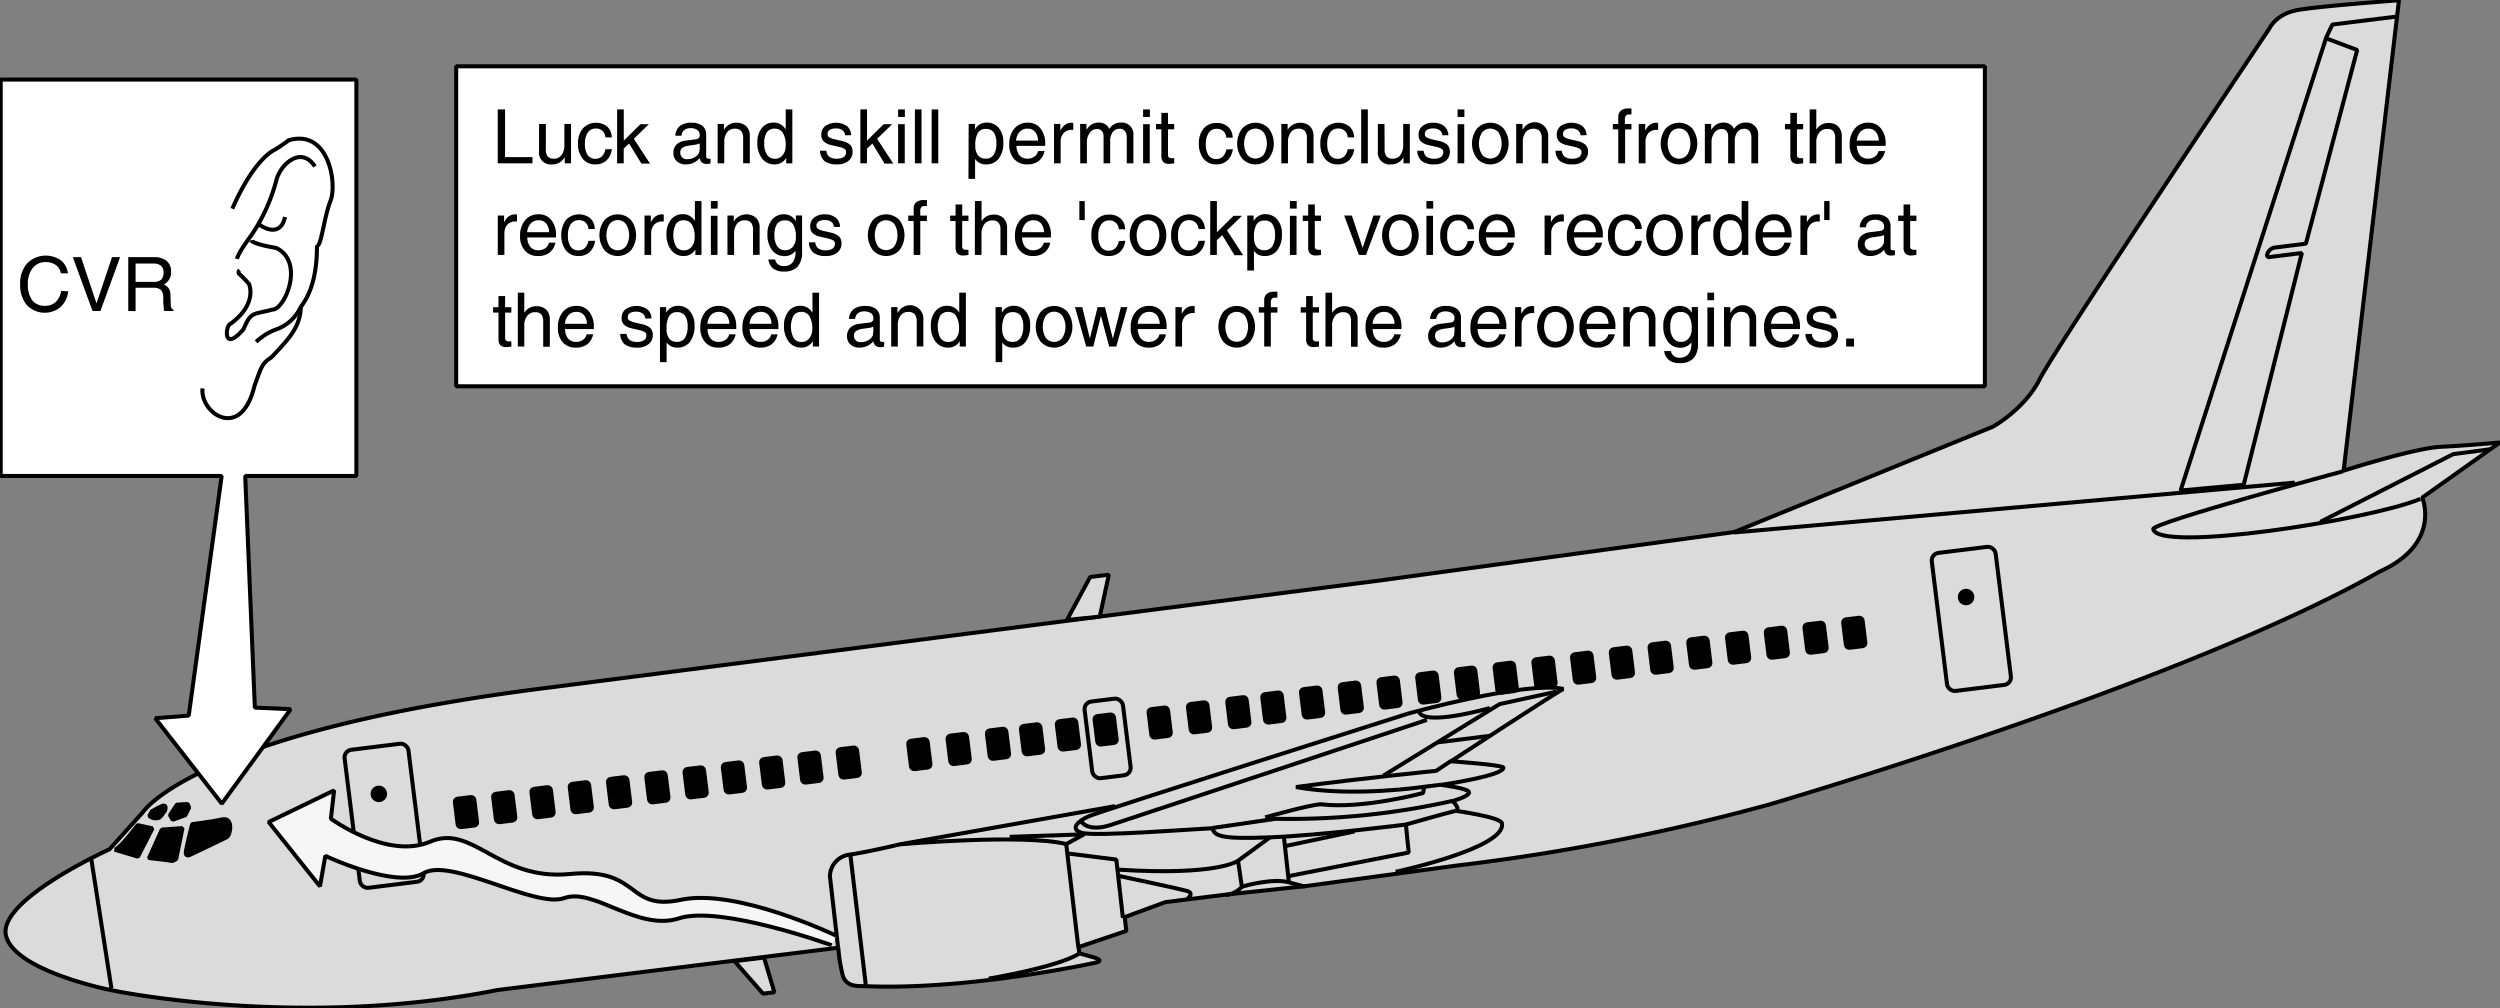 <svg id="Ebene_1" data-name="Ebene 1" xmlns="http://www.w3.org/2000/svg" width="163.66mm" height="66.01mm" viewBox="0 0 463.91 187.1">
  <rect x="0" y="0" width="463.91" height="187.1" fill="#808080" stroke="none"/>
  <defs>
    <style>
      .cls-1 {
        fill: #dbdbdb;
      }

      .cls-1, .cls-2, .cls-3, .cls-4, .cls-5, .cls-6 {
        stroke: #000;
        stroke-miterlimit: 1;
        stroke-width: 0.75px;
      }

      .cls-2 {
        fill: none;
      }

      .cls-4, .cls-6 {
        fill: #fff;
      }

      .cls-5 {
        fill: #f6f6f6;
      }

      .cls-6 {
        fill-rule: evenodd;
      }
    </style>
  </defs>
  <title>spectral-analysis-i.svg</title>
  <g>
    <path class="cls-1" d="M317.86,435.4l-154,19.85c-66.24,8.22-75.71,23.25-75.71,23.25L82,485.31s-20.76,9.38-19.18,16,19.65,10.15,19.65,10.15,34.66,7.29,71.54-.05l63.26-7.85a29.47,29.47,0,0,0,.79,5c.64,2.44,3,2.06,4.38,2.14,18.4.74,40.49-3.93,42.46-4.34s-.21-1-.21-1l-2.69-.76-.15-1.16,8.87-3-.31-2.56,7.54-2.78,11.25-1.4,14.67-1.56,28-3.81a397.47,397.47,0,0,0,58.05-11.32s76.64-22.37,113.45-43.29c11.45-5.2,7.82-13.69,7.82-13.69l14.41-10.23s-6.16.58-11,.81-18,4.43-18,4.43l10.27-87.3s-15,1.1-18.92,1.84-5.12,3.4-5.12,3.4-39.75,59.35-42.58,65-8.72,8.89-8.72,8.89l-48,19.55Z" transform="translate(-61.71 -327.7)"/>
    <line class="cls-2" x1="321.8" y1="98.8" x2="425.83" y2="89.55"/>
    <path class="cls-2" d="M510.84,420.28c-9.77,4-48.82,10-49.56,5.58-.09-1.18,35.26-10.73,35.26-10.73" transform="translate(-61.71 -327.7)"/>
    <polyline class="cls-2" points="462.03 83.36 455.22 84.27 430.58 96.83"/>
    <path class="cls-2" d="M506.17,330.8l-11.66,1.45-1.2,2.54,5.81,2.18-9.52,35.94-5.83.73c-1.12.13-1.91,1.87-.92,1.75l6-.74-10.79,43-11.71,1.07,27-84" transform="translate(-61.71 -327.7)"/>
    <path class="cls-2" d="M263.83,479.13c2-.88,59.11-19,59.11-19s21.91-6.12,28.9-4.59c-.73.21-20.88,13.42-20.88,13.42s9.78.67,9.72,1.19c.06,1.5-11.57,3.19-11.57,3.19s5.12.63,5.21,1.37-3.07,1.64-3.07,1.64,1.7,1.56.48,1.83-9.14,2.52-9.14,2.52-15.75,2-25.15,2.37-10.23-.25-10.79-1.69c-3.25.15-21.85,1.58-24.2.86S261.8,480,263.83,479.13Z" transform="translate(-61.71 -327.7)"/>
    <path class="cls-2" d="M286.65,481.34l11.76-1.71a137.33,137.33,0,0,0,32.84-3.32" transform="translate(-61.71 -327.7)"/>
    <path class="cls-2" d="M296.48,479.37s8.64-2.46,10.41-2.43c7.67.94,18.89-2.09,18.89-2.09l.23-1.16,3.1-.39" transform="translate(-61.71 -327.7)"/>
    <path class="cls-2" d="M326,473.69s-13.23,2-23.8.05c13.13-1.75,26-3,26-3l2.79-1.86" transform="translate(-61.71 -327.7)"/>
    <polyline class="cls-2" points="256.74 143.9 278.27 130.65 288.81 128.34"/>
    <line class="cls-2" x1="266.68" y1="137.76" x2="276.6" y2="136.52"/>
    <path class="cls-2" d="M338.18,459.08s-12.41,3.55-13.15.62" transform="translate(-61.71 -327.7)"/>
    <path class="cls-2" d="M326.49,461.28s-54.32,18.08-58.68,19.5-5.5-.7-5.5-.7" transform="translate(-61.71 -327.7)"/>
    <path class="cls-2" d="M268.64,477.28l-39.93,7.09s-5.38,1.3-9.21,1.9a4.13,4.13,0,0,0-3.79,4l1.52,13.29" transform="translate(-61.71 -327.7)"/>
    <line class="cls-2" x1="157.79" y1="158.57" x2="160.69" y2="183.02"/>
    <path class="cls-2" d="M228.71,484.37s22.93-2,30.85-.05l2.25,19.16" transform="translate(-61.71 -327.7)"/>
    <path class="cls-2" d="M262,504.64c-4.09,2.56-16.81,4.65-16.81,4.65" transform="translate(-61.71 -327.7)"/>
    <polyline class="cls-2" points="197.85 156.62 201.16 154.82 187.36 155.28"/>
    <polyline class="cls-2" points="198.07 158.36 207.15 159.5 208.37 170.31"/>
    <path class="cls-2" d="M269.11,490.19s11.25,2.38,12.82,2.82.06,1.5.06,1.5" transform="translate(-61.71 -327.7)"/>
    <path class="cls-2" d="M269.09,489.06c18.67,1.21,22.35-1.64,22.35-1.64l6-4.39" transform="translate(-61.71 -327.7)"/>
    <path class="cls-2" d="M289.16,493.79a4.83,4.83,0,0,0,3-1.54l-.72-4.83" transform="translate(-61.71 -327.7)"/>
    <path class="cls-2" d="M292.16,492.25c.48-.19,5.76-1.64,8.71-.83l3,.81" transform="translate(-61.71 -327.7)"/>
    <line class="cls-2" x1="238.23" y1="155.14" x2="239.17" y2="163.71"/>
    <polyline class="cls-2" points="238.9 162.61 261.4 158.19 260.88 152.96"/>
    <line class="cls-2" x1="238.46" y1="157" x2="251.35" y2="154.27"/>
    <polygon class="cls-1" points="136.31 178.36 141.59 184.38 143.7 184.12 141.77 177.68 136.31 178.36"/>
    <polygon class="cls-1" points="197.99 115.04 202.29 107.07 205.76 106.64 204.08 114.41 197.99 115.04"/>
    <line class="cls-2" x1="16.96" y1="159.53" x2="20.67" y2="183.38"/>
    <path class="cls-3" d="M87.26,480.81S84,485.18,83,485.37l4.31,1.29L90,481.41Z" transform="translate(-61.71 -327.7)"/>
    <polygon class="cls-3" points="30.06 153.94 27.69 159.21 32.04 159.74 32.69 159.41 33.87 153.66 30.06 153.94"/>
    <path class="cls-3" d="M91.77,481.64l-2.37,5.27a12.51,12.51,0,0,1,4.35.53" transform="translate(-61.71 -327.7)"/>
    <path class="cls-3" d="M97.37,480.63s-1.1,4.29-1.18,5.19.7.54.7.54,6.13-2.9,6.89-3.31,1.24-3.75-.78-3.31S97.37,480.63,97.37,480.63Z" transform="translate(-61.71 -327.7)"/>
    <polygon class="cls-3" points="32.82 149.31 34.82 149.19 35.09 149.85 34.39 151.26 32.04 152.12 31.55 151.24 32.82 149.31"/>
    <path class="cls-3" d="M89.9,478.22c.3-.1.64-.39,1.77-.91s.67.8.67.8l-.92,1.24a1.8,1.8,0,0,1-2-.25Z" transform="translate(-61.71 -327.7)"/>
    <rect class="cls-2" x="127.02" y="466.17" width="11.94" height="25.81" rx="1.42" ry="1.42" transform="translate(-119.66 -307.69) rotate(-7.07)"/>
    <path class="cls-3" d="M132.15,476.15a1.15,1.15,0,1,0-1.28-1A1.15,1.15,0,0,0,132.15,476.15Z" transform="translate(-61.71 -327.7)"/>
    <rect class="cls-2" x="421.55" y="429.64" width="11.94" height="25.81" rx="1.42" ry="1.42" transform="translate(-112.93 -271.72) rotate(-7.07)"/>
    <path class="cls-3" d="M426.69,439.62a1.15,1.15,0,0,0,1-1.28,1.16,1.16,0,0,0-1.29-1,1.15,1.15,0,0,0-1,1.29A1.13,1.13,0,0,0,426.69,439.62Z" transform="translate(-61.71 -327.7)"/>
    <rect class="cls-3" x="146.36" y="475.74" width="3.63" height="5.31" rx="0.57" ry="0.57" transform="translate(-119.46 -305.83) rotate(-7.07)"/>
    <g>
      <rect class="cls-3" x="153.46" y="474.82" width="3.62" height="5.31" rx="0.57" ry="0.57" transform="translate(-119.29 -304.96) rotate(-7.07)"/>
      <rect class="cls-3" x="160.57" y="473.9" width="3.63" height="5.31" rx="0.57" ry="0.57" transform="translate(-119.13 -304.09) rotate(-7.07)"/>
      <rect class="cls-3" x="167.67" y="472.98" width="3.62" height="5.31" rx="0.57" ry="0.57" transform="translate(-118.96 -303.23) rotate(-7.07)"/>
      <rect class="cls-3" x="174.77" y="472.06" width="3.63" height="5.31" rx="0.57" ry="0.57" transform="translate(-118.79 -302.36) rotate(-7.07)"/>
      <rect class="cls-3" x="181.88" y="471.14" width="3.62" height="5.31" rx="0.57" ry="0.57" transform="translate(-118.62 -301.49) rotate(-7.07)"/>
      <rect class="cls-3" x="188.98" y="470.22" width="3.63" height="5.31" rx="0.57" ry="0.57" transform="translate(-118.46 -300.62) rotate(-7.07)"/>
      <rect class="cls-3" x="196.08" y="469.31" width="3.63" height="5.31" rx="0.57" ry="0.57" transform="translate(-118.29 -299.76) rotate(-7.07)"/>
      <rect class="cls-3" x="203.19" y="468.39" width="3.62" height="5.31" rx="0.57" ry="0.57" transform="translate(-118.12 -298.89) rotate(-7.07)"/>
      <rect class="cls-3" x="210.29" y="467.47" width="3.63" height="5.31" rx="0.57" ry="0.57" transform="translate(-117.96 -298.02) rotate(-7.07)"/>
    </g>
    <rect class="cls-3" x="217.39" y="466.55" width="3.62" height="5.31" rx="0.57" ry="0.57" transform="translate(-117.79 -297.16) rotate(-7.07)"/>
    <rect class="cls-3" x="230.49" y="464.99" width="3.63" height="5.31" rx="0.57" ry="0.57" transform="translate(-117.5 -295.56) rotate(-7.07)"/>
    <rect class="cls-3" x="237.79" y="464.03" width="3.63" height="5.31" rx="0.57" ry="0.57" transform="translate(-117.33 -294.66) rotate(-7.07)"/>
    <rect class="cls-3" x="245.09" y="463.06" width="3.62" height="5.31" rx="0.57" ry="0.57" transform="translate(-117.15 -293.77) rotate(-7.07)"/>
    <rect class="cls-3" x="251.4" y="462.23" width="3.63" height="5.31" rx="0.57" ry="0.57" transform="translate(-117 -293) rotate(-7.07)"/>
    <rect class="cls-3" x="258.07" y="461.34" width="3.63" height="5.31" rx="0.57" ry="0.57" transform="translate(-116.85 -292.18) rotate(-7.07)"/>
    <rect class="cls-3" x="265.06" y="460.42" width="3.62" height="5.31" rx="0.57" ry="0.57" transform="translate(-116.67 -291.34) rotate(-7.07)"/>
    <rect class="cls-3" x="275.09" y="459.12" width="3.63" height="5.31" rx="0.57" ry="0.57" transform="translate(-116.44 -290.11) rotate(-7.07)"/>
    <rect class="cls-3" x="282.39" y="458.16" width="3.63" height="5.31" rx="0.57" ry="0.57" transform="translate(-116.26 -289.22) rotate(-7.07)"/>
    <rect class="cls-3" x="289.69" y="457.2" width="3.62" height="5.31" rx="0.57" ry="0.57" transform="translate(-116.09 -288.33) rotate(-7.07)"/>
    <rect class="cls-3" x="296.18" y="456.34" width="3.62" height="5.31" rx="0.57" ry="0.57" transform="translate(-115.93 -287.54) rotate(-7.07)"/>
    <g>
      <rect class="cls-3" x="303.37" y="455.41" width="3.63" height="5.31" rx="0.57" ry="0.57" transform="translate(-115.77 -286.66) rotate(-7.07)"/>
      <rect class="cls-3" x="310.55" y="454.49" width="3.63" height="5.31" rx="0.57" ry="0.57" transform="translate(-115.6 -285.78) rotate(-7.07)"/>
      <rect class="cls-3" x="317.74" y="453.56" width="3.62" height="5.31" rx="0.57" ry="0.57" transform="translate(-115.43 -284.9) rotate(-7.07)"/>
      <rect class="cls-3" x="324.93" y="452.64" width="3.63" height="5.31" rx="0.57" ry="0.57" transform="translate(-115.26 -284.03) rotate(-7.07)"/>
      <rect class="cls-3" x="332.11" y="451.71" width="3.62" height="5.31" rx="0.57" ry="0.57" transform="translate(-115.09 -283.15) rotate(-7.07)"/>
      <rect class="cls-3" x="339.3" y="450.79" width="3.63" height="5.31" rx="0.57" ry="0.57" transform="translate(-114.93 -282.26) rotate(-7.07)"/>
      <rect class="cls-3" x="346.49" y="449.86" width="3.63" height="5.31" rx="0.57" ry="0.57" transform="translate(-114.75 -281.39) rotate(-7.07)"/>
      <rect class="cls-3" x="353.67" y="448.94" width="3.63" height="5.31" rx="0.57" ry="0.57" transform="translate(-114.59 -280.52) rotate(-7.07)"/>
      <rect class="cls-3" x="360.86" y="448.01" width="3.63" height="5.31" rx="0.57" ry="0.57" transform="translate(-114.42 -279.64) rotate(-7.07)"/>
      <rect class="cls-3" x="368.05" y="447.09" width="3.63" height="5.31" rx="0.57" ry="0.57" transform="translate(-114.25 -278.76) rotate(-7.07)"/>
      <rect class="cls-3" x="375.23" y="446.16" width="3.62" height="5.31" rx="0.57" ry="0.57" transform="translate(-114.08 -277.88) rotate(-7.07)"/>
      <rect class="cls-3" x="382.42" y="445.24" width="3.63" height="5.31" rx="0.57" ry="0.57" transform="translate(-113.91 -277.01) rotate(-7.07)"/>
      <rect class="cls-3" x="389.61" y="444.31" width="3.62" height="5.31" rx="0.57" ry="0.57" transform="translate(-113.74 -276.13) rotate(-7.07)"/>
      <rect class="cls-3" x="396.79" y="443.39" width="3.63" height="5.31" rx="0.57" ry="0.57" transform="translate(-113.57 -275.26) rotate(-7.07)"/>
    </g>
    <rect class="cls-3" x="403.98" y="442.46" width="3.63" height="5.31" rx="0.57" ry="0.57" transform="translate(-113.41 -274.37) rotate(-7.07)"/>
    <rect class="cls-2" x="263.65" y="457.56" width="7.17" height="14.33" rx="1.42" ry="1.42" transform="translate(-116.87 -291.28) rotate(-7.07)"/>
    <path class="cls-2" d="M331.73,478.14s8.54,1.17,8.68,2.33c.91,4.59-19.71,9-19.71,9" transform="translate(-61.71 -327.7)"/>
  </g>
  <rect class="cls-4" x="84.65" y="12.3" width="283.67" height="59.38"/>
  <g>
    <g>
      <path d="M154.07,358V348h1.36v8.85h5.09V358Z" transform="translate(-61.71 -327.7)"/>
      <path d="M163,355.4a2,2,0,0,0,.35,1.33,1.47,1.47,0,0,0,1.16.41,1.68,1.68,0,0,0,1.41-.69,3.06,3.06,0,0,0,.52-1.86v-3.9h1.23V358h-1.17v-1.11c-.09.13-.18.25-.28.37a2.45,2.45,0,0,1-2,.94,2.19,2.19,0,0,1-2.48-2.49v-5H163Z" transform="translate(-61.71 -327.7)"/>
      <path d="M175.25,355.37a3.35,3.35,0,0,1-1,2.1,2.93,2.93,0,0,1-2.09.73,2.86,2.86,0,0,1-2.32-1.05,4.24,4.24,0,0,1-.87-2.81,4.19,4.19,0,0,1,.9-2.82,3.36,3.36,0,0,1,4.52-.33,2.75,2.75,0,0,1,.84,2h-1.18a1.68,1.68,0,0,0-1.81-1.64,1.71,1.71,0,0,0-1.46.74,3.56,3.56,0,0,0-.53,2.07,3.6,3.6,0,0,0,.5,2.09,1.65,1.65,0,0,0,1.46.71,1.69,1.69,0,0,0,1.2-.46,2.42,2.42,0,0,0,.64-1.31Z" transform="translate(-61.71 -327.7)"/>
    </g>
    <g>
      <path d="M176.23,348h1.23v5.79l3.09-3.05h1.56l-2.78,2.71,3,4.6h-1.6l-2.28-3.72-1,.94V358h-1.23Z" transform="translate(-61.71 -327.7)"/>
      <path d="M189,358.2a2.39,2.39,0,0,1-1.7-.58,2,2,0,0,1-.63-1.55,2.06,2.06,0,0,1,.59-1.56,2.91,2.91,0,0,1,1.73-.73l1.67-.21a2.26,2.26,0,0,0,.39-.07.64.64,0,0,0,.37-.24.79.79,0,0,0,.13-.47v-.06a1.08,1.08,0,0,0-.45-.92,2,2,0,0,0-1.23-.33,1.85,1.85,0,0,0-1.19.35,1.55,1.55,0,0,0-.51,1.05h-1.14a2.43,2.43,0,0,1,.85-1.81,3.42,3.42,0,0,1,2.17-.6,3.13,3.13,0,0,1,2,.57,2.06,2.06,0,0,1,.7,1.69v4a.44.44,0,0,0,.11.3.45.45,0,0,0,.31.11h.16l.23,0V358a1.66,1.66,0,0,1-.38.11,1.47,1.47,0,0,1-.33,0,1.23,1.23,0,0,1-1-.38,1.72,1.72,0,0,1-.29-.72,2,2,0,0,1-.32.33A3.24,3.24,0,0,1,189,358.2Zm2.55-3.1v-.79a2.58,2.58,0,0,1-.76.22l-1.13.17a3.1,3.1,0,0,0-1.3.41.94.94,0,0,0-.41.79,1.26,1.26,0,0,0,.34,1,1.29,1.29,0,0,0,.95.33,2.58,2.58,0,0,0,1.64-.53,1.78,1.78,0,0,0,.61-.83,1.31,1.31,0,0,0,0-.28C191.56,355.41,191.57,355.26,191.57,355.1Z" transform="translate(-61.71 -327.7)"/>
      <path d="M194.88,350.69h1.17v1.08l.27-.37a2.53,2.53,0,0,1,2-.93,2.56,2.56,0,0,1,1.87.65,2.52,2.52,0,0,1,.66,1.87v5h-1.24v-4.59a2.07,2.07,0,0,0-.37-1.39,1.5,1.5,0,0,0-1.2-.43,1.66,1.66,0,0,0-1.41.67,2.89,2.89,0,0,0-.52,1.82V358h-1.23Z" transform="translate(-61.71 -327.7)"/>
      <path d="M205.45,358.2a2.84,2.84,0,0,1-2.34-1.1,4.69,4.69,0,0,1-.86-3,4,4,0,0,1,.84-2.66,2.69,2.69,0,0,1,2.19-1,2.45,2.45,0,0,1,2.13,1.14l.1.14V348h1.23V358H207.6v-1l-.16.23A2.42,2.42,0,0,1,205.45,358.2Zm.07-6.63a1.74,1.74,0,0,0-1.51.66,3.62,3.62,0,0,0-.48,2.1,3.51,3.51,0,0,0,.52,2.08,1.68,1.68,0,0,0,1.47.74,1.75,1.75,0,0,0,1.44-.68,2.71,2.71,0,0,0,.55-1.78,4.25,4.25,0,0,0-.52-2.31A1.64,1.64,0,0,0,205.52,351.57Z" transform="translate(-61.71 -327.7)"/>
      <path d="M218.53,352.8a1.26,1.26,0,0,0-.5-.94,1.92,1.92,0,0,0-1.18-.33,2.2,2.2,0,0,0-1.17.26.88.88,0,0,0-.4.78.67.67,0,0,0,.28.59,4,4,0,0,0,1.11.4l1.28.3a3.12,3.12,0,0,1,1.52.72,1.7,1.7,0,0,1,.45,1.26,2.1,2.1,0,0,1-.78,1.72,3.22,3.22,0,0,1-2.11.64,3.71,3.71,0,0,1-2.31-.61,2.59,2.59,0,0,1-.84-1.93h1.18a1.59,1.59,0,0,0,.55,1.13,2.37,2.37,0,0,0,1.42.35,2.07,2.07,0,0,0,1.25-.32,1,1,0,0,0,.43-.91.65.65,0,0,0-.28-.58,3.37,3.37,0,0,0-1.13-.4l-1.27-.3a3,3,0,0,1-1.47-.69,1.67,1.67,0,0,1-.44-1.23,2,2,0,0,1,.73-1.64,3.63,3.63,0,0,1,4,0,2.24,2.24,0,0,1,.8,1.71Z" transform="translate(-61.71 -327.7)"/>
      <path d="M221.37,348h1.23v5.79l3.09-3.05h1.56l-2.78,2.71,3,4.6h-1.61l-2.27-3.72-1,.94V358h-1.23Z" transform="translate(-61.71 -327.7)"/>
      <path d="M228.37,348h1.25v1.4h-1.25Zm0,2.74h1.23V358h-1.23Z" transform="translate(-61.71 -327.7)"/>
      <path d="M231.48,348h1.23V358h-1.23Z" transform="translate(-61.71 -327.7)"/>
      <path d="M234.59,348h1.23V358h-1.23Z" transform="translate(-61.71 -327.7)"/>
      <path d="M241.46,350.69h1.17v1l.06-.08a2.43,2.43,0,0,1,2.09-1.17,2.84,2.84,0,0,1,2.27,1,4,4,0,0,1,.84,2.67,4.75,4.75,0,0,1-.84,3,2.81,2.81,0,0,1-2.35,1.09,2.34,2.34,0,0,1-2-.95l-.05-.06v3.7h-1.23Zm3.18,6.44a1.66,1.66,0,0,0,1.47-.73,3.76,3.76,0,0,0,.49-2.12,3.48,3.48,0,0,0-.47-2,1.72,1.72,0,0,0-1.48-.66,1.65,1.65,0,0,0-1.49.74,4.62,4.62,0,0,0-.47,2.36,2.85,2.85,0,0,0,.51,1.81A1.75,1.75,0,0,0,244.64,357.13Z" transform="translate(-61.71 -327.7)"/>
      <path d="M252.33,358.2a3.1,3.1,0,0,1-2.44-1,3.86,3.86,0,0,1-.89-2.72,4.3,4.3,0,0,1,.94-2.93,3.14,3.14,0,0,1,2.52-1.09,2.86,2.86,0,0,1,2.32,1.06,4.26,4.26,0,0,1,.88,2.81v.43h-5.34a3.18,3.18,0,0,0,.49,1.67,1.91,1.91,0,0,0,1.64.7,2,2,0,0,0,1.23-.4,1.62,1.62,0,0,0,.65-1h1.21a3.1,3.1,0,0,1-1.09,1.84A3.37,3.37,0,0,1,252.33,358.2Zm2-4.42a2.72,2.72,0,0,0-.51-1.58,1.75,1.75,0,0,0-1.46-.63,1.89,1.89,0,0,0-1.55.72,2.73,2.73,0,0,0-.55,1.49Z" transform="translate(-61.71 -327.7)"/>
      <path d="M257.3,350.69h1.17v1.25a4.56,4.56,0,0,1,.34-.54,2.06,2.06,0,0,1,1.71-.93,1.07,1.07,0,0,1,.35.06v1.26h-.25a2,2,0,0,0-1.54.6,2.4,2.4,0,0,0-.55,1.7V358H257.3Z" transform="translate(-61.71 -327.7)"/>
    </g>
    <g>
      <path d="M262.14,350.69h1.17v1.08l.26-.33a2.5,2.5,0,0,1,2-1,2.11,2.11,0,0,1,1.57.58,2,2,0,0,1,.4.59l.2-.25a2.4,2.4,0,0,1,1.89-.92,2.17,2.17,0,0,1,2.4,2.4V358h-1.23v-4.72a2,2,0,0,0-.34-1.26,1.19,1.19,0,0,0-1-.43,1.52,1.52,0,0,0-1.27.62,2.75,2.75,0,0,0-.47,1.68V358h-1.23v-5a1.57,1.57,0,0,0-.31-1,1.14,1.14,0,0,0-.91-.36,1.59,1.59,0,0,0-1.34.7,2.88,2.88,0,0,0-.53,1.79V358h-1.23Z" transform="translate(-61.71 -327.7)"/>
      <path d="M273.83,348h1.26v1.4h-1.26Zm0,2.74h1.23V358h-1.23Z" transform="translate(-61.71 -327.7)"/>
      <path d="M279.6,358a6.06,6.06,0,0,1-.91.1,1.5,1.5,0,0,1-1.14-.36,1.76,1.76,0,0,1-.33-1.22v-4.82h-1v-1h1v-2.06h1.23v2.06h1.15v1h-1.15v4.82a.47.47,0,0,0,.19.39.85.85,0,0,0,.53.14h.43Z" transform="translate(-61.71 -327.7)"/>
      <path d="M290.47,355.37a3.4,3.4,0,0,1-1,2.1,2.94,2.94,0,0,1-2.09.73,2.88,2.88,0,0,1-2.33-1.05,4.24,4.24,0,0,1-.87-2.81,4.19,4.19,0,0,1,.9-2.82,3,3,0,0,1,2.42-1,3,3,0,0,1,2.1.72,2.72,2.72,0,0,1,.85,2h-1.19a1.66,1.66,0,0,0-1.8-1.64,1.7,1.7,0,0,0-1.46.74,3.56,3.56,0,0,0-.53,2.07,3.6,3.6,0,0,0,.49,2.09,1.68,1.68,0,0,0,1.46.71,1.69,1.69,0,0,0,1.2-.46,2.35,2.35,0,0,0,.64-1.31Z" transform="translate(-61.71 -327.7)"/>
      <path d="M292.22,357.13a4.64,4.64,0,0,1,0-5.6,3.38,3.38,0,0,1,4.92,0,4.64,4.64,0,0,1,0,5.6,3.36,3.36,0,0,1-4.92,0Zm4-.75a3.9,3.9,0,0,0,0-4.09,2,2,0,0,0-3.09,0,4,4,0,0,0,0,4.09,2,2,0,0,0,3.09,0Z" transform="translate(-61.71 -327.7)"/>
      <path d="M299.48,350.69h1.17v1.08l.27-.37a2.79,2.79,0,0,1,3.87-.28,2.52,2.52,0,0,1,.66,1.87v5h-1.23v-4.59a2.07,2.07,0,0,0-.37-1.39,1.51,1.51,0,0,0-1.21-.43,1.69,1.69,0,0,0-1.41.67,3,3,0,0,0-.52,1.82V358h-1.23Z" transform="translate(-61.71 -327.7)"/>
      <path d="M313,355.37a3.4,3.4,0,0,1-1,2.1,2.93,2.93,0,0,1-2.09.73,2.88,2.88,0,0,1-2.33-1.05,4.29,4.29,0,0,1-.86-2.81,4.24,4.24,0,0,1,.89-2.82,3.37,3.37,0,0,1,4.53-.33,2.75,2.75,0,0,1,.84,2h-1.19a1.66,1.66,0,0,0-1.8-1.64,1.7,1.7,0,0,0-1.46.74,3.56,3.56,0,0,0-.53,2.07,3.68,3.68,0,0,0,.49,2.09,1.68,1.68,0,0,0,1.47.71,1.73,1.73,0,0,0,1.2-.46,2.34,2.34,0,0,0,.63-1.31Z" transform="translate(-61.71 -327.7)"/>
      <path d="M314.3,348h1.23V358H314.3Z" transform="translate(-61.71 -327.7)"/>
      <path d="M318.65,355.4a2,2,0,0,0,.36,1.33,1.45,1.45,0,0,0,1.15.41,1.68,1.68,0,0,0,1.41-.69,3,3,0,0,0,.52-1.86v-3.9h1.23V358h-1.17v-1.11a3.18,3.18,0,0,1-.27.37,2.46,2.46,0,0,1-2,.94,2.2,2.2,0,0,1-2.49-2.49v-5h1.23Z" transform="translate(-61.71 -327.7)"/>
      <path d="M329.35,352.8a1.25,1.25,0,0,0-.49-.94,2,2,0,0,0-1.19-.33,2.14,2.14,0,0,0-1.16.26.88.88,0,0,0-.4.78.67.67,0,0,0,.28.59,3.71,3.71,0,0,0,1.11.4l1.27.3a3.21,3.21,0,0,1,1.53.72,1.7,1.7,0,0,1,.45,1.26,2.1,2.1,0,0,1-.78,1.72,3.25,3.25,0,0,1-2.12.64,3.65,3.65,0,0,1-2.3-.61,2.52,2.52,0,0,1-.84-1.93h1.18a1.55,1.55,0,0,0,.55,1.13,2.36,2.36,0,0,0,1.41.35,2.13,2.13,0,0,0,1.26-.32,1.06,1.06,0,0,0,.42-.91.65.65,0,0,0-.28-.58,3.29,3.29,0,0,0-1.12-.4l-1.28-.3a3.05,3.05,0,0,1-1.47-.69,1.66,1.66,0,0,1-.43-1.23,2,2,0,0,1,.73-1.64,3,3,0,0,1,2-.6,3.11,3.11,0,0,1,2,.62,2.24,2.24,0,0,1,.8,1.71Z" transform="translate(-61.71 -327.7)"/>
      <path d="M332.19,348h1.26v1.4h-1.26Zm0,2.74h1.23V358h-1.23Z" transform="translate(-61.71 -327.7)"/>
      <path d="M335.8,357.13a4.64,4.64,0,0,1,0-5.6,3.38,3.38,0,0,1,4.92,0,4.64,4.64,0,0,1,0,5.6,3.36,3.36,0,0,1-4.92,0Zm4-.75a4,4,0,0,0,0-4.09,2,2,0,0,0-3.09,0,4,4,0,0,0,0,4.09,2,2,0,0,0,3.09,0Z" transform="translate(-61.71 -327.7)"/>
      <path d="M343.06,350.69h1.17v1.08l.27-.37A2.49,2.49,0,0,1,349,353v5H347.8v-4.59a2.12,2.12,0,0,0-.37-1.39,1.51,1.51,0,0,0-1.21-.43,1.69,1.69,0,0,0-1.41.67,2.89,2.89,0,0,0-.52,1.82V358h-1.23Z" transform="translate(-61.71 -327.7)"/>
      <path d="M355,352.8a1.29,1.29,0,0,0-.5-.94,1.93,1.93,0,0,0-1.19-.33,2.14,2.14,0,0,0-1.16.26.88.88,0,0,0-.4.78.67.67,0,0,0,.28.59,3.82,3.82,0,0,0,1.11.4l1.27.3a3.16,3.16,0,0,1,1.53.72,1.7,1.7,0,0,1,.45,1.26,2.1,2.1,0,0,1-.78,1.72,3.23,3.23,0,0,1-2.12.64,3.67,3.67,0,0,1-2.3-.61,2.52,2.52,0,0,1-.84-1.93h1.18a1.55,1.55,0,0,0,.55,1.13,2.36,2.36,0,0,0,1.41.35,2.11,2.11,0,0,0,1.26-.32,1.07,1.07,0,0,0,.43-.91.67.67,0,0,0-.28-.58,3.46,3.46,0,0,0-1.13-.4l-1.27-.3a3,3,0,0,1-1.47-.69,1.63,1.63,0,0,1-.44-1.23,2,2,0,0,1,.73-1.64,3.63,3.63,0,0,1,4,0,2.24,2.24,0,0,1,.8,1.71Z" transform="translate(-61.71 -327.7)"/>
      <path d="M363.27,351.7V358H362v-6.3h-1v-1h1v-1.25a1.51,1.51,0,0,1,.48-1.22,2.09,2.09,0,0,1,1.43-.41l.54,0v1.11l-.48,0a.68.68,0,0,0-.55.22,1,1,0,0,0-.19.66v.89h1.22v1Z" transform="translate(-61.71 -327.7)"/>
      <path d="M365.8,350.69H367v1.25a3.52,3.52,0,0,1,.33-.54,2.09,2.09,0,0,1,1.72-.93,1.12,1.12,0,0,1,.35.06v1.26h-.26a2,2,0,0,0-1.54.6,2.44,2.44,0,0,0-.54,1.7V358H365.8Z" transform="translate(-61.71 -327.7)"/>
      <path d="M370.81,357.13a4.64,4.64,0,0,1,0-5.6,3.4,3.4,0,0,1,4.93,0,4.68,4.68,0,0,1,0,5.6,3.37,3.37,0,0,1-4.93,0Zm4-.75a3.9,3.9,0,0,0,0-4.09,1.94,1.94,0,0,0-3.08,0,4,4,0,0,0,0,4.09,1.94,1.94,0,0,0,3.08,0Z" transform="translate(-61.71 -327.7)"/>
      <path d="M378.07,350.69h1.17v1.08l.26-.33a2.5,2.5,0,0,1,2-1,2.11,2.11,0,0,1,1.57.58,1.81,1.81,0,0,1,.4.59l.2-.25a2.4,2.4,0,0,1,1.89-.92,2.17,2.17,0,0,1,2.4,2.4V358H386.7v-4.72a2,2,0,0,0-.34-1.26,1.19,1.19,0,0,0-1-.43,1.52,1.52,0,0,0-1.27.62,2.75,2.75,0,0,0-.47,1.68V358h-1.23v-5a1.57,1.57,0,0,0-.31-1,1.14,1.14,0,0,0-.91-.36,1.59,1.59,0,0,0-1.34.7,2.88,2.88,0,0,0-.52,1.79V358h-1.24Z" transform="translate(-61.71 -327.7)"/>
      <path d="M396.31,358a6.06,6.06,0,0,1-.91.1,1.5,1.5,0,0,1-1.14-.36,1.76,1.76,0,0,1-.33-1.22v-4.82h-1v-1h1v-2.06h1.23v2.06h1.15v1h-1.15v4.82a.47.47,0,0,0,.19.39.85.85,0,0,0,.53.14h.43Z" transform="translate(-61.71 -327.7)"/>
      <path d="M397.52,348h1.23v3.73l.21-.28a2.53,2.53,0,0,1,2-.93,2.56,2.56,0,0,1,1.87.65,2.52,2.52,0,0,1,.65,1.87v5h-1.23v-4.7a1.92,1.92,0,0,0-.35-1.31,1.41,1.41,0,0,0-1.13-.4,1.81,1.81,0,0,0-1.48.67,2.84,2.84,0,0,0-.54,1.82V358h-1.23Z" transform="translate(-61.71 -327.7)"/>
      <path d="M408.28,358.2a3.11,3.11,0,0,1-2.44-1,3.91,3.91,0,0,1-.89-2.72,4.35,4.35,0,0,1,.94-2.93,3.16,3.16,0,0,1,2.53-1.09,2.86,2.86,0,0,1,2.32,1.06,4.31,4.31,0,0,1,.88,2.81l0,.43h-5.34a3.18,3.18,0,0,0,.5,1.67,1.9,1.9,0,0,0,1.64.7,2,2,0,0,0,1.23-.4,1.6,1.6,0,0,0,.64-1h1.22a3.15,3.15,0,0,1-1.09,1.84A3.4,3.4,0,0,1,408.28,358.2Zm2.06-4.42a2.72,2.72,0,0,0-.51-1.58,1.75,1.75,0,0,0-1.46-.63,1.88,1.88,0,0,0-1.55.72,2.81,2.81,0,0,0-.56,1.49Z" transform="translate(-61.71 -327.7)"/>
    </g>
    <g>
      <path d="M154.08,367.69h1.17v1.25a4.54,4.54,0,0,1,.33-.54,2.09,2.09,0,0,1,1.72-.93,1.12,1.12,0,0,1,.35.06v1.26h-.25a2,2,0,0,0-1.55.6,2.44,2.44,0,0,0-.54,1.7V375h-1.23Z" transform="translate(-61.71 -327.7)"/>
      <path d="M161.55,375.2a3.11,3.11,0,0,1-2.44-1,3.91,3.91,0,0,1-.89-2.72,4.35,4.35,0,0,1,.94-2.93,3.16,3.16,0,0,1,2.53-1.09,2.86,2.86,0,0,1,2.32,1.06,4.31,4.31,0,0,1,.88,2.81l0,.43h-5.34a3.18,3.18,0,0,0,.5,1.67,1.9,1.9,0,0,0,1.64.7,2,2,0,0,0,1.23-.4,1.6,1.6,0,0,0,.64-1h1.22a3.11,3.11,0,0,1-1.1,1.84A3.35,3.35,0,0,1,161.55,375.2Zm2.06-4.42a2.72,2.72,0,0,0-.51-1.58,1.75,1.75,0,0,0-1.46-.63,1.91,1.91,0,0,0-1.56.72,2.81,2.81,0,0,0-.55,1.49Z" transform="translate(-61.71 -327.7)"/>
      <path d="M172.13,372.37a3.4,3.4,0,0,1-1,2.1,2.93,2.93,0,0,1-2.09.73,2.88,2.88,0,0,1-2.33-1.05,5,5,0,0,1,0-5.63,3.37,3.37,0,0,1,4.53-.33,2.75,2.75,0,0,1,.84,2h-1.19a1.66,1.66,0,0,0-1.8-1.64,1.7,1.7,0,0,0-1.46.74,3.56,3.56,0,0,0-.53,2.07,3.6,3.6,0,0,0,.49,2.09,1.68,1.68,0,0,0,1.47.71,1.73,1.73,0,0,0,1.2-.46,2.34,2.34,0,0,0,.63-1.31Z" transform="translate(-61.71 -327.7)"/>
      <path d="M173.88,374.13a4.64,4.64,0,0,1,0-5.6,3.4,3.4,0,0,1,4.93,0,4.68,4.68,0,0,1,0,5.6,3.37,3.37,0,0,1-4.93,0Zm4-.75a3.9,3.9,0,0,0,0-4.09,1.94,1.94,0,0,0-3.08,0,4,4,0,0,0,0,4.09,1.94,1.94,0,0,0,3.08,0Z" transform="translate(-61.71 -327.7)"/>
      <path d="M181.31,367.69h1.17v1.25a4.56,4.56,0,0,1,.34-.54,2.06,2.06,0,0,1,1.71-.93,1.07,1.07,0,0,1,.35.06v1.26h-.25a2,2,0,0,0-1.54.6,2.45,2.45,0,0,0-.55,1.7V375h-1.23Z" transform="translate(-61.71 -327.7)"/>
      <path d="M188.59,375.2a2.82,2.82,0,0,1-2.33-1.1,4.64,4.64,0,0,1-.87-3,4,4,0,0,1,.84-2.66,2.69,2.69,0,0,1,2.19-1,2.48,2.48,0,0,1,2.14,1.14l.09.14V365h1.23V375h-1.14v-1l-.16.23A2.4,2.4,0,0,1,188.59,375.2Zm.07-6.63a1.74,1.74,0,0,0-1.51.66,4.62,4.62,0,0,0,0,4.18,1.68,1.68,0,0,0,1.47.74,1.79,1.79,0,0,0,1.45-.68,2.76,2.76,0,0,0,.54-1.78,4.35,4.35,0,0,0-.51-2.31A1.66,1.66,0,0,0,188.66,368.57Z" transform="translate(-61.71 -327.7)"/>
      <path d="M193.62,365h1.26v1.4h-1.26Zm0,2.74h1.23V375h-1.23Z" transform="translate(-61.71 -327.7)"/>
      <path d="M196.7,367.69h1.17v1.08l.27-.37a2.79,2.79,0,0,1,3.87-.28,2.52,2.52,0,0,1,.66,1.87v5h-1.23v-4.59a2.07,2.07,0,0,0-.37-1.39,1.51,1.51,0,0,0-1.21-.43,1.69,1.69,0,0,0-1.41.67,3,3,0,0,0-.52,1.82V375H196.7Z" transform="translate(-61.71 -327.7)"/>
      <path d="M207.17,377.07a2,2,0,0,0,1.61-.67,3,3,0,0,0,.55-1.94v-.24h0a2.43,2.43,0,0,1-2,1,2.84,2.84,0,0,1-2.34-1.1,4.64,4.64,0,0,1-.87-3,4,4,0,0,1,.85-2.66,2.78,2.78,0,0,1,2.24-1,2.4,2.4,0,0,1,2.09,1.14l.09.13v-1.05h1.16v6.77a4,4,0,0,1-.84,2.74,3.32,3.32,0,0,1-2.54.89,3.15,3.15,0,0,1-2-.57,2.49,2.49,0,0,1-.88-1.67h1.26a1.42,1.42,0,0,0,.52.9A1.65,1.65,0,0,0,207.17,377.07Zm.24-8.48a1.76,1.76,0,0,0-1.51.65,3.6,3.6,0,0,0-.48,2.09,3.55,3.55,0,0,0,.52,2.07,1.69,1.69,0,0,0,1.47.73,1.77,1.77,0,0,0,1.44-.67,2.71,2.71,0,0,0,.55-1.77,4.41,4.41,0,0,0-.5-2.33A1.66,1.66,0,0,0,207.41,368.59Z" transform="translate(-61.71 -327.7)"/>
      <path d="M216.46,369.8a1.25,1.25,0,0,0-.49-.94,2,2,0,0,0-1.19-.33,2.14,2.14,0,0,0-1.16.26.88.88,0,0,0-.41.78.67.67,0,0,0,.29.59,3.71,3.71,0,0,0,1.11.4l1.27.3a3.21,3.21,0,0,1,1.53.72,1.7,1.7,0,0,1,.45,1.26,2.1,2.1,0,0,1-.78,1.72,3.25,3.25,0,0,1-2.12.64,3.65,3.65,0,0,1-2.3-.61,2.52,2.52,0,0,1-.84-1.93H213a1.55,1.55,0,0,0,.55,1.13,2.36,2.36,0,0,0,1.41.35,2.13,2.13,0,0,0,1.26-.32,1.06,1.06,0,0,0,.42-.91.65.65,0,0,0-.28-.58,3.29,3.29,0,0,0-1.12-.4l-1.28-.3a3.05,3.05,0,0,1-1.47-.69,1.66,1.66,0,0,1-.43-1.23,2,2,0,0,1,.73-1.64,3,3,0,0,1,2-.6,3.11,3.11,0,0,1,2,.62,2.24,2.24,0,0,1,.8,1.71Z" transform="translate(-61.71 -327.7)"/>
      <path d="M223.69,374.13a4.64,4.64,0,0,1,0-5.6,3.38,3.38,0,0,1,4.92,0,4.64,4.64,0,0,1,0,5.6,3.36,3.36,0,0,1-4.92,0Zm4-.75a4,4,0,0,0,0-4.09,2,2,0,0,0-3.09,0,4,4,0,0,0,0,4.09,2,2,0,0,0,3.09,0Z" transform="translate(-61.71 -327.7)"/>
      <path d="M232.48,368.7V375h-1.23v-6.3h-1v-1h1v-1.25a1.51,1.51,0,0,1,.48-1.22,2.13,2.13,0,0,1,1.44-.41l.54,0v1.11l-.49,0a.68.68,0,0,0-.55.22,1,1,0,0,0-.19.66v.89h1.23v1Z" transform="translate(-61.71 -327.7)"/>
      <path d="M241.42,375a6.16,6.16,0,0,1-.92.1,1.5,1.5,0,0,1-1.14-.36,1.76,1.76,0,0,1-.33-1.22v-4.82h-1v-1h1v-2.06h1.23v2.06h1.16v1h-1.16v4.82a.47.47,0,0,0,.2.39.82.82,0,0,0,.52.14h.44Z" transform="translate(-61.71 -327.7)"/>
      <path d="M242.62,365h1.23v3.73l.21-.28a2.53,2.53,0,0,1,2-.93,2.56,2.56,0,0,1,1.87.65,2.52,2.52,0,0,1,.66,1.87v5h-1.23v-4.7A2,2,0,0,0,247,369a1.42,1.42,0,0,0-1.14-.4,1.78,1.78,0,0,0-1.47.67,2.78,2.78,0,0,0-.55,1.82V375h-1.23Z" transform="translate(-61.71 -327.7)"/>
      <path d="M253.39,375.2a3.1,3.1,0,0,1-2.44-1,3.86,3.86,0,0,1-.89-2.72,4.3,4.3,0,0,1,.94-2.93,3.14,3.14,0,0,1,2.52-1.09,2.86,2.86,0,0,1,2.32,1.06,4.26,4.26,0,0,1,.88,2.81v.43h-5.35a3.18,3.18,0,0,0,.5,1.67,1.91,1.91,0,0,0,1.64.7,2,2,0,0,0,1.23-.4,1.62,1.62,0,0,0,.65-1h1.21a3.15,3.15,0,0,1-1.09,1.84A3.37,3.37,0,0,1,253.39,375.2Zm2.05-4.42a2.72,2.72,0,0,0-.51-1.58,1.75,1.75,0,0,0-1.46-.63,1.89,1.89,0,0,0-1.55.72,2.81,2.81,0,0,0-.56,1.49Z" transform="translate(-61.71 -327.7)"/>
      <path d="M262,368.51V365h1v3.56Z" transform="translate(-61.71 -327.7)"/>
      <path d="M270.52,372.37a3.34,3.34,0,0,1-1,2.1,3,3,0,0,1-2.1.73,2.86,2.86,0,0,1-2.32-1.05,4.24,4.24,0,0,1-.87-2.81,4.19,4.19,0,0,1,.9-2.82,3,3,0,0,1,2.42-1,3,3,0,0,1,2.1.72,2.67,2.67,0,0,1,.84,2h-1.18a1.68,1.68,0,0,0-1.8-1.64,1.7,1.7,0,0,0-1.46.74,3.49,3.49,0,0,0-.53,2.07,3.6,3.6,0,0,0,.49,2.09,1.67,1.67,0,0,0,1.46.71,1.69,1.69,0,0,0,1.2-.46,2.35,2.35,0,0,0,.64-1.31Z" transform="translate(-61.71 -327.7)"/>
      <path d="M272.28,374.13a4.64,4.64,0,0,1,0-5.6,3.38,3.38,0,0,1,4.92,0,4.64,4.64,0,0,1,0,5.6,3.36,3.36,0,0,1-4.92,0Zm4-.75a4,4,0,0,0,0-4.09,2,2,0,0,0-3.09,0,4,4,0,0,0,0,4.09,2,2,0,0,0,3.09,0Z" transform="translate(-61.71 -327.7)"/>
      <path d="M285.31,372.37a3.35,3.35,0,0,1-1,2.1,2.93,2.93,0,0,1-2.09.73,2.84,2.84,0,0,1-2.32-1.05,4.24,4.24,0,0,1-.87-2.81,4.19,4.19,0,0,1,.9-2.82,3.36,3.36,0,0,1,4.52-.33,2.75,2.75,0,0,1,.84,2h-1.18a1.81,1.81,0,0,0-.55-1.21,1.77,1.77,0,0,0-1.26-.43,1.71,1.71,0,0,0-1.46.74,3.56,3.56,0,0,0-.53,2.07,3.6,3.6,0,0,0,.5,2.09,1.65,1.65,0,0,0,1.46.71,1.69,1.69,0,0,0,1.2-.46,2.42,2.42,0,0,0,.64-1.31Z" transform="translate(-61.71 -327.7)"/>
    </g>
    <g>
      <path d="M286.29,365h1.23v5.79l3.09-3.05h1.56l-2.78,2.71,3,4.6h-1.6l-2.28-3.72-1,.94V375h-1.23Z" transform="translate(-61.71 -327.7)"/>
      <path d="M293.16,367.69h1.17v1l.07-.08a2.4,2.4,0,0,1,2.08-1.17,2.84,2.84,0,0,1,2.27,1,4,4,0,0,1,.84,2.67,4.75,4.75,0,0,1-.84,3,2.81,2.81,0,0,1-2.35,1.09,2.34,2.34,0,0,1-2-.95l0-.06v3.7h-1.24Zm3.18,6.44a1.66,1.66,0,0,0,1.47-.73,3.75,3.75,0,0,0,.5-2.12,3.47,3.47,0,0,0-.48-2,1.7,1.7,0,0,0-1.48-.66,1.65,1.65,0,0,0-1.49.74,4.63,4.63,0,0,0-.46,2.36,2.85,2.85,0,0,0,.5,1.81A1.75,1.75,0,0,0,296.34,374.13Z" transform="translate(-61.71 -327.7)"/>
      <path d="M301.07,365h1.26v1.4h-1.26Zm0,2.74h1.23V375h-1.23Z" transform="translate(-61.71 -327.7)"/>
      <path d="M306.84,375a6.06,6.06,0,0,1-.91.1,1.5,1.5,0,0,1-1.14-.36,1.76,1.76,0,0,1-.33-1.22v-4.82h-1v-1h1v-2.06h1.23v2.06h1.15v1h-1.15v4.82a.47.47,0,0,0,.19.39.85.85,0,0,0,.53.14h.43Z" transform="translate(-61.71 -327.7)"/>
      <path d="M311.14,367.69h1.43l2,6h0l2-6h1.36L315.19,375h-1.32Z" transform="translate(-61.71 -327.7)"/>
    </g>
    <g>
      <path d="M319.11,374.13a4.64,4.64,0,0,1,0-5.6,3.38,3.38,0,0,1,4.92,0,4.64,4.64,0,0,1,0,5.6,3.36,3.36,0,0,1-4.92,0Zm4-.75a3.9,3.9,0,0,0,0-4.09,2,2,0,0,0-3.09,0,4,4,0,0,0,0,4.09,2,2,0,0,0,3.09,0Z" transform="translate(-61.71 -327.7)"/>
      <path d="M326.4,365h1.26v1.4H326.4Zm0,2.74h1.23V375h-1.23Z" transform="translate(-61.71 -327.7)"/>
      <path d="M335.25,372.37a3.35,3.35,0,0,1-1,2.1,2.93,2.93,0,0,1-2.09.73,2.86,2.86,0,0,1-2.32-1.05,4.24,4.24,0,0,1-.87-2.81,4.19,4.19,0,0,1,.9-2.82,3,3,0,0,1,2.42-1,3,3,0,0,1,2.1.72,2.67,2.67,0,0,1,.84,2h-1.18a1.68,1.68,0,0,0-1.81-1.64,1.7,1.7,0,0,0-1.45.74,3.49,3.49,0,0,0-.53,2.07,3.6,3.6,0,0,0,.49,2.09,1.67,1.67,0,0,0,1.46.71,1.69,1.69,0,0,0,1.2-.46,2.42,2.42,0,0,0,.64-1.31Z" transform="translate(-61.71 -327.7)"/>
      <path d="M339.46,375.2a3.11,3.11,0,0,1-2.44-1,3.91,3.91,0,0,1-.89-2.72,4.35,4.35,0,0,1,.94-2.93,3.16,3.16,0,0,1,2.53-1.09,2.86,2.86,0,0,1,2.32,1.06,4.31,4.31,0,0,1,.88,2.81l0,.43h-5.34a3.18,3.18,0,0,0,.5,1.67,1.9,1.9,0,0,0,1.64.7,2,2,0,0,0,1.23-.4,1.6,1.6,0,0,0,.64-1h1.22a3.15,3.15,0,0,1-1.09,1.84A3.4,3.4,0,0,1,339.46,375.2Zm2.06-4.42a2.72,2.72,0,0,0-.51-1.58,1.75,1.75,0,0,0-1.46-.63,1.88,1.88,0,0,0-1.55.72,2.81,2.81,0,0,0-.56,1.49Z" transform="translate(-61.71 -327.7)"/>
      <path d="M348.33,367.69h1.17v1.25a3.52,3.52,0,0,1,.33-.54,2.09,2.09,0,0,1,1.72-.93,1.12,1.12,0,0,1,.35.06v1.26h-.26a2,2,0,0,0-1.54.6,2.44,2.44,0,0,0-.54,1.7V375h-1.23Z" transform="translate(-61.71 -327.7)"/>
      <path d="M355.8,375.2a3.11,3.11,0,0,1-2.44-1,3.91,3.91,0,0,1-.89-2.72,4.3,4.3,0,0,1,.94-2.93,3.16,3.16,0,0,1,2.53-1.09,2.84,2.84,0,0,1,2.31,1.06,4.26,4.26,0,0,1,.89,2.81l0,.43h-5.34a3.18,3.18,0,0,0,.5,1.67,1.89,1.89,0,0,0,1.64.7,2,2,0,0,0,1.23-.4,1.6,1.6,0,0,0,.64-1H359a3.16,3.16,0,0,1-1.1,1.84A3.35,3.35,0,0,1,355.8,375.2Zm2.05-4.42a2.65,2.65,0,0,0-.5-1.58,1.75,1.75,0,0,0-1.46-.63,1.91,1.91,0,0,0-1.56.72,2.81,2.81,0,0,0-.55,1.49Z" transform="translate(-61.71 -327.7)"/>
      <path d="M366.38,372.37a3.4,3.4,0,0,1-1,2.1,2.94,2.94,0,0,1-2.09.73,2.88,2.88,0,0,1-2.33-1.05,4.24,4.24,0,0,1-.87-2.81,4.19,4.19,0,0,1,.9-2.82,3.37,3.37,0,0,1,4.53-.33,2.75,2.75,0,0,1,.84,2h-1.19a1.66,1.66,0,0,0-1.8-1.64,1.7,1.7,0,0,0-1.46.74,3.56,3.56,0,0,0-.53,2.07,3.6,3.6,0,0,0,.49,2.09,1.68,1.68,0,0,0,1.46.71,1.69,1.69,0,0,0,1.2-.46,2.29,2.29,0,0,0,.64-1.31Z" transform="translate(-61.71 -327.7)"/>
      <path d="M368.13,374.13a4.64,4.64,0,0,1,0-5.6,3.38,3.38,0,0,1,4.92,0,4.64,4.64,0,0,1,0,5.6,3.36,3.36,0,0,1-4.92,0Zm4-.75a3.9,3.9,0,0,0,0-4.09,1.94,1.94,0,0,0-3.08,0,3.9,3.9,0,0,0,0,4.09,1.94,1.94,0,0,0,3.08,0Z" transform="translate(-61.71 -327.7)"/>
      <path d="M375.56,367.69h1.17v1.25a4.56,4.56,0,0,1,.34-.54,2.06,2.06,0,0,1,1.71-.93,1.07,1.07,0,0,1,.35.06v1.26h-.25a2,2,0,0,0-1.54.6,2.45,2.45,0,0,0-.55,1.7V375h-1.23Z" transform="translate(-61.71 -327.7)"/>
      <path d="M382.84,375.2a2.81,2.81,0,0,1-2.33-1.1,4.64,4.64,0,0,1-.87-3,4,4,0,0,1,.84-2.66,2.69,2.69,0,0,1,2.19-1,2.48,2.48,0,0,1,2.14,1.14l.09.14V365h1.23V375H385v-1l-.16.23A2.42,2.42,0,0,1,382.84,375.2Zm.07-6.63a1.74,1.74,0,0,0-1.51.66,3.62,3.62,0,0,0-.48,2.1,3.51,3.51,0,0,0,.52,2.08,1.68,1.68,0,0,0,1.47.74,1.75,1.75,0,0,0,1.44-.68,2.71,2.71,0,0,0,.55-1.78,4.35,4.35,0,0,0-.51-2.31A1.66,1.66,0,0,0,382.91,368.57Z" transform="translate(-61.71 -327.7)"/>
      <path d="M390.82,375.2a3.11,3.11,0,0,1-2.44-1,3.91,3.91,0,0,1-.89-2.72,4.35,4.35,0,0,1,.94-2.93,3.16,3.16,0,0,1,2.53-1.09,2.86,2.86,0,0,1,2.32,1.06,4.31,4.31,0,0,1,.88,2.81l0,.43H388.8a3.18,3.18,0,0,0,.5,1.67,1.89,1.89,0,0,0,1.64.7,2,2,0,0,0,1.23-.4,1.6,1.6,0,0,0,.64-1H394a3.16,3.16,0,0,1-1.1,1.84A3.35,3.35,0,0,1,390.82,375.2Zm2.05-4.42a2.65,2.65,0,0,0-.5-1.58,1.75,1.75,0,0,0-1.46-.63,1.91,1.91,0,0,0-1.56.72,2.81,2.81,0,0,0-.55,1.49Z" transform="translate(-61.71 -327.7)"/>
      <path d="M395.8,367.69H397v1.25a3.52,3.52,0,0,1,.33-.54,2.09,2.09,0,0,1,1.72-.93,1.12,1.12,0,0,1,.35.06v1.26h-.26a2,2,0,0,0-1.54.6,2.44,2.44,0,0,0-.54,1.7V375H395.8Z" transform="translate(-61.71 -327.7)"/>
      <path d="M400.21,368.51V365h1v3.56Z" transform="translate(-61.71 -327.7)"/>
      <path d="M408.78,375.2a2.39,2.39,0,0,1-1.7-.58,2,2,0,0,1-.63-1.55,2.1,2.1,0,0,1,.59-1.56,2.91,2.91,0,0,1,1.73-.73l1.67-.21a2.26,2.26,0,0,0,.39-.07.64.64,0,0,0,.37-.24.79.79,0,0,0,.13-.47v-.06a1.08,1.08,0,0,0-.45-.92,2,2,0,0,0-1.23-.33,1.85,1.85,0,0,0-1.19.35,1.55,1.55,0,0,0-.51,1.05h-1.14a2.43,2.43,0,0,1,.85-1.81,3.42,3.42,0,0,1,2.17-.6,3.13,3.13,0,0,1,2,.57,2.06,2.06,0,0,1,.7,1.69v4a.44.44,0,0,0,.11.3.45.45,0,0,0,.31.11h.16l.23,0V375a1.66,1.66,0,0,1-.38.11,1.47,1.47,0,0,1-.33,0,1.23,1.23,0,0,1-1-.38,1.72,1.72,0,0,1-.29-.72,2.42,2.42,0,0,1-.31.33A3.28,3.28,0,0,1,408.78,375.2Zm2.55-3.1v-.79a2.58,2.58,0,0,1-.76.22l-1.13.17a3.1,3.1,0,0,0-1.3.41.94.94,0,0,0-.41.79,1.17,1.17,0,0,0,1.29,1.28,2.58,2.58,0,0,0,1.64-.53,1.78,1.78,0,0,0,.61-.83,1.31,1.31,0,0,0,0-.28C411.32,372.41,411.33,372.26,411.33,372.1Z" transform="translate(-61.71 -327.7)"/>
      <path d="M417.32,375a6.06,6.06,0,0,1-.91.1,1.5,1.5,0,0,1-1.14-.36,1.76,1.76,0,0,1-.33-1.22v-4.82h-1v-1h1v-2.06h1.23v2.06h1.15v1h-1.15v4.82a.47.47,0,0,0,.19.39.85.85,0,0,0,.53.14h.43Z" transform="translate(-61.71 -327.7)"/>
    </g>
    <g>
      <path d="M156.6,392a6.16,6.16,0,0,1-.92.1,1.5,1.5,0,0,1-1.14-.36,1.76,1.76,0,0,1-.33-1.22v-4.82h-1v-1h1v-2.06h1.23v2.06h1.16v1h-1.16v4.82a.47.47,0,0,0,.2.39.82.82,0,0,0,.52.14h.44Z" transform="translate(-61.71 -327.7)"/>
      <path d="M157.8,382H159v3.73l.21-.28a2.53,2.53,0,0,1,2-.93,2.56,2.56,0,0,1,1.87.65,2.52,2.52,0,0,1,.66,1.87v5h-1.23v-4.7a2,2,0,0,0-.35-1.31,1.42,1.42,0,0,0-1.14-.4,1.78,1.78,0,0,0-1.47.67,2.78,2.78,0,0,0-.55,1.82V392H157.8Z" transform="translate(-61.71 -327.7)"/>
      <path d="M168.57,392.2a3.1,3.1,0,0,1-2.44-1,3.86,3.86,0,0,1-.89-2.72,4.3,4.3,0,0,1,.94-2.93,3.13,3.13,0,0,1,2.52-1.09,2.86,2.86,0,0,1,2.32,1.06,4.26,4.26,0,0,1,.88,2.81v.43h-5.35a3.18,3.18,0,0,0,.5,1.67,1.91,1.91,0,0,0,1.64.7,2,2,0,0,0,1.23-.4,1.56,1.56,0,0,0,.64-1h1.22a3.15,3.15,0,0,1-1.09,1.84A3.37,3.37,0,0,1,168.57,392.2Zm2.05-4.42a2.72,2.72,0,0,0-.51-1.58,1.75,1.75,0,0,0-1.46-.63,1.89,1.89,0,0,0-1.55.72,2.81,2.81,0,0,0-.56,1.49Z" transform="translate(-61.71 -327.7)"/>
      <path d="M181.45,386.8a1.26,1.26,0,0,0-.5-.94,1.92,1.92,0,0,0-1.18-.33,2.2,2.2,0,0,0-1.17.26.88.88,0,0,0-.4.78.67.67,0,0,0,.28.59,3.92,3.92,0,0,0,1.12.4l1.27.3a3.12,3.12,0,0,1,1.52.72,1.71,1.71,0,0,1,.46,1.26,2.11,2.11,0,0,1-.79,1.72,3.2,3.2,0,0,1-2.11.64,3.71,3.71,0,0,1-2.31-.61,2.59,2.59,0,0,1-.84-1.93H178a1.56,1.56,0,0,0,.56,1.13,2.32,2.32,0,0,0,1.41.35,2.07,2.07,0,0,0,1.25-.32,1,1,0,0,0,.43-.91.65.65,0,0,0-.28-.58,3.37,3.37,0,0,0-1.13-.4l-1.27-.3a3,3,0,0,1-1.47-.69,1.67,1.67,0,0,1-.44-1.23,2,2,0,0,1,.74-1.64,3.62,3.62,0,0,1,4,0,2.2,2.2,0,0,1,.8,1.71Z" transform="translate(-61.71 -327.7)"/>
      <path d="M184.17,384.69h1.16v1l.07-.08a2.4,2.4,0,0,1,2.08-1.17,2.82,2.82,0,0,1,2.27,1,4,4,0,0,1,.84,2.67,4.75,4.75,0,0,1-.84,3,2.8,2.8,0,0,1-2.34,1.09,2.35,2.35,0,0,1-2-.95l0-.06v3.7h-1.23Zm3.17,6.44a1.66,1.66,0,0,0,1.47-.73,3.75,3.75,0,0,0,.5-2.12,3.47,3.47,0,0,0-.48-2,1.7,1.7,0,0,0-1.48-.66,1.65,1.65,0,0,0-1.49.74,4.63,4.63,0,0,0-.46,2.36,2.85,2.85,0,0,0,.5,1.81A1.75,1.75,0,0,0,187.34,391.13Z" transform="translate(-61.71 -327.7)"/>
      <path d="M195,392.2a3.1,3.1,0,0,1-2.44-1,3.86,3.86,0,0,1-.89-2.72,4.3,4.3,0,0,1,.94-2.93,3.14,3.14,0,0,1,2.52-1.09,2.86,2.86,0,0,1,2.32,1.06,4.26,4.26,0,0,1,.88,2.81v.43H193a3.18,3.18,0,0,0,.49,1.67,1.91,1.91,0,0,0,1.64.7,2,2,0,0,0,1.23-.4,1.58,1.58,0,0,0,.65-1h1.21a3.1,3.1,0,0,1-1.09,1.84A3.37,3.37,0,0,1,195,392.2Zm2.05-4.42a2.72,2.72,0,0,0-.5-1.58,1.78,1.78,0,0,0-1.47-.63,1.89,1.89,0,0,0-1.55.72,2.73,2.73,0,0,0-.55,1.49Z" transform="translate(-61.71 -327.7)"/>
      <path d="M202.81,392.2a3.13,3.13,0,0,1-2.44-1,3.91,3.91,0,0,1-.89-2.72,4.35,4.35,0,0,1,.94-2.93,3.16,3.16,0,0,1,2.53-1.09,2.86,2.86,0,0,1,2.32,1.06,4.26,4.26,0,0,1,.88,2.81l0,.43h-5.34a3.18,3.18,0,0,0,.5,1.67,1.9,1.9,0,0,0,1.64.7,2,2,0,0,0,1.23-.4,1.56,1.56,0,0,0,.64-1H206a3.15,3.15,0,0,1-1.09,1.84A3.4,3.4,0,0,1,202.81,392.2Zm2.06-4.42a2.72,2.72,0,0,0-.51-1.58,1.75,1.75,0,0,0-1.46-.63,1.88,1.88,0,0,0-1.55.72,2.81,2.81,0,0,0-.56,1.49Z" transform="translate(-61.71 -327.7)"/>
      <path d="M210.41,392.2a2.84,2.84,0,0,1-2.34-1.1,4.64,4.64,0,0,1-.87-3,4,4,0,0,1,.84-2.66,2.7,2.7,0,0,1,2.2-1,2.46,2.46,0,0,1,2.13,1.14l.1.14V382h1.23V392h-1.15v-1l-.15.23A2.43,2.43,0,0,1,210.41,392.2Zm.07-6.63a1.73,1.73,0,0,0-1.51.66,4.66,4.66,0,0,0,0,4.18,1.71,1.71,0,0,0,1.48.74,1.78,1.78,0,0,0,1.44-.68,2.76,2.76,0,0,0,.55-1.78,4.34,4.34,0,0,0-.52-2.31A1.65,1.65,0,0,0,210.48,385.57Z" transform="translate(-61.71 -327.7)"/>
      <path d="M221.22,392.2a2.4,2.4,0,0,1-1.7-.58,2,2,0,0,1-.63-1.55,2.1,2.1,0,0,1,.59-1.56,2.94,2.94,0,0,1,1.73-.73l1.67-.21a2.26,2.26,0,0,0,.39-.07.61.61,0,0,0,.37-.24.79.79,0,0,0,.13-.47v-.06a1.1,1.1,0,0,0-.44-.92,2.05,2.05,0,0,0-1.24-.33,1.85,1.85,0,0,0-1.19.35,1.59,1.59,0,0,0-.51,1.05h-1.14a2.46,2.46,0,0,1,.85-1.81,3.45,3.45,0,0,1,2.18-.6,3.17,3.17,0,0,1,2,.57,2.09,2.09,0,0,1,.69,1.69v4a.39.39,0,0,0,.42.41h.16l.23,0V392a1.52,1.52,0,0,1-.38.11,1.47,1.47,0,0,1-.33,0,1.21,1.21,0,0,1-1-.38,1.6,1.6,0,0,1-.3-.72,1.93,1.93,0,0,1-.31.33A3.28,3.28,0,0,1,221.22,392.2Zm2.55-3.1v-.79a2.58,2.58,0,0,1-.76.22l-1.12.17a3,3,0,0,0-1.3.41.91.91,0,0,0-.41.79,1.15,1.15,0,0,0,1.28,1.28,2.56,2.56,0,0,0,1.64-.53,1.71,1.71,0,0,0,.61-.83,1.31,1.31,0,0,0,0-.28A3,3,0,0,0,223.77,389.1Z" transform="translate(-61.71 -327.7)"/>
      <path d="M227.08,384.69h1.17v1.08l.27-.37a2.49,2.49,0,0,1,4.53,1.59v5h-1.23v-4.59a2.12,2.12,0,0,0-.37-1.39,1.53,1.53,0,0,0-1.21-.43,1.69,1.69,0,0,0-1.41.67,2.89,2.89,0,0,0-.52,1.82V392h-1.23Z" transform="translate(-61.71 -327.7)"/>
      <path d="M237.66,392.2a2.84,2.84,0,0,1-2.34-1.1,4.64,4.64,0,0,1-.87-3,4,4,0,0,1,.84-2.66,2.7,2.7,0,0,1,2.2-1,2.47,2.47,0,0,1,2.13,1.14l.09.14V382h1.23V392H239.8v-1l-.15.23A2.43,2.43,0,0,1,237.66,392.2Zm.06-6.63a1.75,1.75,0,0,0-1.51.66,4.7,4.7,0,0,0,0,4.18,1.71,1.71,0,0,0,1.47.74,1.79,1.79,0,0,0,1.45-.68,2.76,2.76,0,0,0,.54-1.78,4.35,4.35,0,0,0-.51-2.31A1.66,1.66,0,0,0,237.72,385.57Z" transform="translate(-61.71 -327.7)"/>
      <path d="M246.45,384.69h1.17v1l.06-.08a2.41,2.41,0,0,1,2.08-1.17,2.86,2.86,0,0,1,2.28,1,4,4,0,0,1,.83,2.67,4.75,4.75,0,0,1-.84,3,2.78,2.78,0,0,1-2.34,1.09,2.36,2.36,0,0,1-2-.95l0-.06v3.7h-1.23Zm3.18,6.44a1.65,1.65,0,0,0,1.46-.73,3.75,3.75,0,0,0,.5-2.12,3.47,3.47,0,0,0-.48-2,1.7,1.7,0,0,0-1.48-.66,1.62,1.62,0,0,0-1.48.74,4.51,4.51,0,0,0-.47,2.36,2.91,2.91,0,0,0,.5,1.81A1.75,1.75,0,0,0,249.63,391.13Z" transform="translate(-61.71 -327.7)"/>
      <path d="M254.85,391.13a4.64,4.64,0,0,1,0-5.6,3.4,3.4,0,0,1,4.93,0,4.68,4.68,0,0,1,0,5.6,3.37,3.37,0,0,1-4.93,0Zm4-.75a3.9,3.9,0,0,0,0-4.09,1.94,1.94,0,0,0-3.08,0,4,4,0,0,0,0,4.09,1.94,1.94,0,0,0,3.08,0Z" transform="translate(-61.71 -327.7)"/>
    </g>
    <path d="M263.27,392l-2.08-7.31h1.35l1.41,5.82h0l1.43-5.82h1.37l1.47,5.86h0l1.48-5.86h1.22L268.85,392h-1.32L266,386.29h0L264.59,392h-1.32Z" transform="translate(-61.71 -327.7)"/>
    <g>
      <path d="M274.86,392.2a3.1,3.1,0,0,1-2.44-1,3.86,3.86,0,0,1-.89-2.72,4.3,4.3,0,0,1,.94-2.93,3.14,3.14,0,0,1,2.52-1.09,2.86,2.86,0,0,1,2.32,1.06,4.26,4.26,0,0,1,.88,2.81v.43h-5.35a3.18,3.18,0,0,0,.5,1.67,1.91,1.91,0,0,0,1.64.7,2,2,0,0,0,1.23-.4,1.62,1.62,0,0,0,.65-1h1.21a3.1,3.1,0,0,1-1.09,1.84A3.37,3.37,0,0,1,274.86,392.2Zm2.05-4.42a2.72,2.72,0,0,0-.51-1.58,1.75,1.75,0,0,0-1.46-.63,1.89,1.89,0,0,0-1.55.72,2.81,2.81,0,0,0-.56,1.49Z" transform="translate(-61.71 -327.7)"/>
      <path d="M279.83,384.69H281v1.25a4.56,4.56,0,0,1,.34-.54,2.06,2.06,0,0,1,1.71-.93,1.07,1.07,0,0,1,.35.06v1.26h-.25a2,2,0,0,0-1.54.6,2.4,2.4,0,0,0-.55,1.7V392h-1.23Z" transform="translate(-61.71 -327.7)"/>
      <path d="M288.74,391.13a4.64,4.64,0,0,1,0-5.6,3.38,3.38,0,0,1,4.92,0,4.64,4.64,0,0,1,0,5.6,3.36,3.36,0,0,1-4.92,0Zm4-.75a4,4,0,0,0,0-4.09,2,2,0,0,0-3.09,0,4,4,0,0,0,0,4.09,2,2,0,0,0,3.09,0Z" transform="translate(-61.71 -327.7)"/>
      <path d="M297.53,385.7V392H296.3v-6.3h-1v-1h1v-1.25a1.51,1.51,0,0,1,.48-1.22,2.12,2.12,0,0,1,1.43-.41l.54,0v1.11l-.48,0a.68.68,0,0,0-.55.22,1,1,0,0,0-.19.66v.89h1.22v1Z" transform="translate(-61.71 -327.7)"/>
      <path d="M306.47,392a6.16,6.16,0,0,1-.92.1,1.5,1.5,0,0,1-1.14-.36,1.76,1.76,0,0,1-.33-1.22v-4.82h-1v-1h1v-2.06h1.23v2.06h1.16v1h-1.16v4.82a.49.49,0,0,0,.19.39.85.85,0,0,0,.53.14h.44Z" transform="translate(-61.71 -327.7)"/>
      <path d="M307.67,382h1.23v3.73l.21-.28a2.53,2.53,0,0,1,2-.93,2.56,2.56,0,0,1,1.87.65,2.52,2.52,0,0,1,.66,1.87v5h-1.23v-4.7a2,2,0,0,0-.35-1.31,1.44,1.44,0,0,0-1.14-.4,1.78,1.78,0,0,0-1.47.67,2.78,2.78,0,0,0-.55,1.82V392h-1.23Z" transform="translate(-61.71 -327.7)"/>
      <path d="M318.44,392.2a3.14,3.14,0,0,1-2.45-1,3.9,3.9,0,0,1-.88-2.72,4.3,4.3,0,0,1,.94-2.93,3.13,3.13,0,0,1,2.52-1.09,2.86,2.86,0,0,1,2.32,1.06,4.26,4.26,0,0,1,.88,2.81v.43h-5.35a3.18,3.18,0,0,0,.5,1.67,1.91,1.91,0,0,0,1.64.7,2,2,0,0,0,1.23-.4,1.56,1.56,0,0,0,.64-1h1.22a3.15,3.15,0,0,1-1.09,1.84A3.37,3.37,0,0,1,318.44,392.2Zm2.05-4.42a2.72,2.72,0,0,0-.51-1.58,1.75,1.75,0,0,0-1.46-.63,1.88,1.88,0,0,0-1.55.72,2.81,2.81,0,0,0-.56,1.49Z" transform="translate(-61.71 -327.7)"/>
      <path d="M329.06,392.2a2.39,2.39,0,0,1-1.7-.58,2,2,0,0,1-.63-1.55,2.06,2.06,0,0,1,.59-1.56,2.91,2.91,0,0,1,1.72-.73l1.68-.21a2.26,2.26,0,0,0,.39-.07.64.64,0,0,0,.37-.24.87.87,0,0,0,.13-.47v-.06a1.08,1.08,0,0,0-.45-.92,2,2,0,0,0-1.23-.33,1.83,1.83,0,0,0-1.19.35,1.6,1.6,0,0,0-.52,1.05h-1.13a2.43,2.43,0,0,1,.85-1.81,3.42,3.42,0,0,1,2.17-.6,3.13,3.13,0,0,1,2,.57,2.06,2.06,0,0,1,.7,1.69v4a.44.44,0,0,0,.11.3.45.45,0,0,0,.31.11h.16l.23,0V392a1.66,1.66,0,0,1-.38.11,1.48,1.48,0,0,1-.34,0,1.22,1.22,0,0,1-1-.38,1.72,1.72,0,0,1-.29-.72,2,2,0,0,1-.32.33A3.24,3.24,0,0,1,329.06,392.2Zm2.55-3.1v-.79a2.58,2.58,0,0,1-.76.22l-1.13.17a3.1,3.1,0,0,0-1.3.41.94.94,0,0,0-.41.79,1.26,1.26,0,0,0,.34,1,1.29,1.29,0,0,0,.95.33,2.6,2.6,0,0,0,1.64-.53,1.78,1.78,0,0,0,.61-.83,2.6,2.6,0,0,0,0-.28C331.6,389.41,331.61,389.26,331.61,389.1Z" transform="translate(-61.71 -327.7)"/>
      <path d="M337.9,392.2a3.1,3.1,0,0,1-2.44-1,3.86,3.86,0,0,1-.89-2.72,4.3,4.3,0,0,1,.94-2.93,3.14,3.14,0,0,1,2.52-1.09,2.86,2.86,0,0,1,2.32,1.06,4.26,4.26,0,0,1,.88,2.81v.43h-5.34a3.18,3.18,0,0,0,.49,1.67,1.91,1.91,0,0,0,1.64.7,2,2,0,0,0,1.23-.4,1.62,1.62,0,0,0,.65-1h1.21a3.1,3.1,0,0,1-1.09,1.84A3.37,3.37,0,0,1,337.9,392.2Zm2.05-4.42a2.65,2.65,0,0,0-.51-1.58,1.75,1.75,0,0,0-1.46-.63,1.89,1.89,0,0,0-1.55.72,2.73,2.73,0,0,0-.55,1.49Z" transform="translate(-61.71 -327.7)"/>
      <path d="M342.87,384.69H344v1.25a4.56,4.56,0,0,1,.34-.54,2.06,2.06,0,0,1,1.71-.93,1.07,1.07,0,0,1,.35.06v1.26h-.25a2,2,0,0,0-1.54.6,2.45,2.45,0,0,0-.55,1.7V392h-1.23Z" transform="translate(-61.71 -327.7)"/>
      <path d="M347.89,391.13a4.64,4.64,0,0,1,0-5.6,3.38,3.38,0,0,1,4.92,0,4.64,4.64,0,0,1,0,5.6,3.36,3.36,0,0,1-4.92,0Zm4-.75a4,4,0,0,0,0-4.09,2,2,0,0,0-3.09,0,4,4,0,0,0,0,4.09,2,2,0,0,0,3.09,0Z" transform="translate(-61.71 -327.7)"/>
      <path d="M358.13,392.2a3.11,3.11,0,0,1-2.44-1,3.91,3.91,0,0,1-.89-2.72,4.35,4.35,0,0,1,.94-2.93,3.16,3.16,0,0,1,2.53-1.09,2.86,2.86,0,0,1,2.32,1.06,4.31,4.31,0,0,1,.88,2.81l0,.43h-5.34a3.18,3.18,0,0,0,.5,1.67,1.9,1.9,0,0,0,1.64.7,2,2,0,0,0,1.23-.4,1.6,1.6,0,0,0,.64-1h1.22a3.11,3.11,0,0,1-1.1,1.84A3.35,3.35,0,0,1,358.13,392.2Zm2.06-4.42a2.72,2.72,0,0,0-.51-1.58,1.75,1.75,0,0,0-1.46-.63,1.91,1.91,0,0,0-1.56.72,2.81,2.81,0,0,0-.55,1.49Z" transform="translate(-61.71 -327.7)"/>
      <path d="M362.94,384.69h1.17v1.08l.27-.37a2.53,2.53,0,0,1,2-.93,2.56,2.56,0,0,1,1.87.65,2.52,2.52,0,0,1,.65,1.87v5h-1.23v-4.59a2.07,2.07,0,0,0-.37-1.39,1.5,1.5,0,0,0-1.2-.43,1.66,1.66,0,0,0-1.41.67,2.89,2.89,0,0,0-.52,1.82V392h-1.23Z" transform="translate(-61.71 -327.7)"/>
      <path d="M373.4,394.07a2,2,0,0,0,1.62-.67,3,3,0,0,0,.55-1.94v-.24h0a2.4,2.4,0,0,1-2,1,2.84,2.84,0,0,1-2.34-1.1,4.64,4.64,0,0,1-.87-3,4,4,0,0,1,.86-2.66,2.76,2.76,0,0,1,2.23-1,2.42,2.42,0,0,1,2.1,1.14l.09.13v-1.05h1.15v6.77a3.92,3.92,0,0,1-.83,2.74,3.33,3.33,0,0,1-2.55.89,3.12,3.12,0,0,1-2-.57,2.45,2.45,0,0,1-.88-1.67h1.25a1.43,1.43,0,0,0,.53.9A1.61,1.61,0,0,0,373.4,394.07Zm.24-8.48a1.76,1.76,0,0,0-1.51.65,3.69,3.69,0,0,0-.47,2.09,3.48,3.48,0,0,0,.52,2.07,1.67,1.67,0,0,0,1.46.73,1.75,1.75,0,0,0,1.44-.67,2.66,2.66,0,0,0,.55-1.77,4.42,4.42,0,0,0-.49-2.33A1.67,1.67,0,0,0,373.64,385.59Z" transform="translate(-61.71 -327.7)"/>
      <path d="M378.54,382h1.25v1.4h-1.25Zm0,2.74h1.23V392h-1.23Z" transform="translate(-61.71 -327.7)"/>
      <path d="M381.62,384.69h1.17v1.08l.27-.37a2.49,2.49,0,0,1,4.53,1.59v5h-1.23v-4.59A2.06,2.06,0,0,0,386,386a1.49,1.49,0,0,0-1.2-.43,1.69,1.69,0,0,0-1.41.67,2.89,2.89,0,0,0-.52,1.82V392h-1.23Z" transform="translate(-61.71 -327.7)"/>
      <path d="M392.39,392.2a3.1,3.1,0,0,1-2.44-1,3.86,3.86,0,0,1-.89-2.72,4.3,4.3,0,0,1,.94-2.93,3.14,3.14,0,0,1,2.52-1.09,2.86,2.86,0,0,1,2.32,1.06,4.26,4.26,0,0,1,.88,2.81v.43h-5.35a3.27,3.27,0,0,0,.5,1.67,1.91,1.91,0,0,0,1.64.7,2,2,0,0,0,1.23-.4,1.62,1.62,0,0,0,.65-1h1.21a3.1,3.1,0,0,1-1.09,1.84A3.37,3.37,0,0,1,392.39,392.2Zm2.05-4.42a2.72,2.72,0,0,0-.51-1.58,1.75,1.75,0,0,0-1.46-.63,1.89,1.89,0,0,0-1.55.72,2.81,2.81,0,0,0-.56,1.49Z" transform="translate(-61.71 -327.7)"/>
      <path d="M401.38,386.8a1.26,1.26,0,0,0-.5-.94,1.9,1.9,0,0,0-1.18-.33,2.2,2.2,0,0,0-1.17.26.9.9,0,0,0-.4.78.69.69,0,0,0,.28.59,3.92,3.92,0,0,0,1.12.4l1.27.3a3.12,3.12,0,0,1,1.52.72,1.67,1.67,0,0,1,.46,1.26,2.08,2.08,0,0,1-.79,1.72,3.2,3.2,0,0,1-2.11.64,3.71,3.71,0,0,1-2.31-.61,2.59,2.59,0,0,1-.84-1.93h1.19a1.55,1.55,0,0,0,.55,1.13,2.34,2.34,0,0,0,1.41.35,2.07,2.07,0,0,0,1.25-.32,1,1,0,0,0,.43-.91.65.65,0,0,0-.28-.58,3.37,3.37,0,0,0-1.13-.4l-1.27-.3a3,3,0,0,1-1.47-.69,1.67,1.67,0,0,1-.44-1.23,2,2,0,0,1,.74-1.64,3.62,3.62,0,0,1,4,0,2.24,2.24,0,0,1,.81,1.71Z" transform="translate(-61.71 -327.7)"/>
    </g>
    <path d="M404.29,390.52h1.46V392h-1.46Z" transform="translate(-61.71 -327.7)"/>
  </g>
  <path class="cls-5" d="M216.86,501.31s-18.44-8.84-28.76-6.65-7.33-6.08-20.67-4.78-18-9.42-25.9-6-18.42-4.26-18.42-4.26l.6-5.26-12.15,5.87,9.52,11.94,1-5.66s13.17,6.24,18.23,3.22,20.67,6.58,26.13,4.61,13.61,6.25,21.28,3.76,28.32,5,28.32,5" transform="translate(-61.71 -327.7)"/>
  <polygon class="cls-6" points="66.13 14.76 0.13 14.76 0.13 88.32 41.13 88.32 35.02 132.79 28.8 133.27 41.16 149.12 53.94 131.59 47.29 131.3 45.5 88.32 66.13 88.32 66.13 14.76"/>
  <g>
    <path class="cls-2" d="M120.53,373.3a38.91,38.91,0,0,0-.86-7.69,6.2,6.2,0,0,1-.54-5.81" transform="translate(-61.71 -327.7)"/>
    <path class="cls-4" d="M104.82,366.42c4.12-9.39,7.76-10.87,7.76-10.87a27.53,27.53,0,0,0,2.7-1.83c7.5-2.16,9,8.11,7.77,11.21s-1.71,8.5-2.52,8.37c0,3.65-.52,7.87-2.68,10.88-.11.17-.21.35-.32.53h0c-.07,4.12-3.17,6.75-5.4,9.25-1.89,1.22-1.89,1.83-3.18,5.27-2.5,10.53-10.19,5.06-9.65.54" transform="translate(-61.71 -327.7)"/>
    <path class="cls-2" d="M117.5,384.7a7.94,7.94,0,0,1-4.21,4,11,11,0,0,0-4.05,2.43" transform="translate(-61.71 -327.7)"/>
    <path class="cls-2" d="M109.75,369.32s3.85,3,4.86-1.35" transform="translate(-61.71 -327.7)"/>
    <path class="cls-2" d="M120.15,358.58c-2.57-3.91-6.42-.4-7.16,2.57a33.16,33.16,0,0,1-4.59,10.13s-2.5,3.31-2.71,4.46" transform="translate(-61.71 -327.7)"/>
    <path class="cls-2" d="M108.33,372.29c.07.27,1.35.88,4.66,1.42,5.33,2.64,1.55,11.42-.68,11.42-3.64,1-4,.27-5.4,3.64-3.92,4.53-3.31-.67-2.5-.94,5.2-3.72,3.51-7.43,3.51-7.43a18,18,0,0,0-1.69-1.76.49.49,0,0,1-.06-.81" transform="translate(-61.71 -327.7)"/>
  </g>
  <g>
    <path d="M74.37,381.76a4.65,4.65,0,0,1-1.43,2.92,4.6,4.6,0,0,1-6.26-.38,5.71,5.71,0,0,1-1.23-3.86,5.6,5.6,0,0,1,1.28-3.86A4.88,4.88,0,0,1,73,376a3.6,3.6,0,0,1,1.31,2.41H73a2.44,2.44,0,0,0-.93-1.54,3.11,3.11,0,0,0-1.89-.54,2.92,2.92,0,0,0-2.4,1.11,4.62,4.62,0,0,0-.9,3,4.81,4.81,0,0,0,.83,3,2.89,2.89,0,0,0,2.41,1,2.72,2.72,0,0,0,1.94-.72,3.61,3.61,0,0,0,1-2.05Z" transform="translate(-61.71 -327.7)"/>
    <path d="M75.22,375.41h1.52L79.62,384h0l2.88-8.59H84l-3.66,10H78.88Z" transform="translate(-61.71 -327.7)"/>
    <path d="M85.51,375.41h4.68a3.72,3.72,0,0,1,2.43.69,2.5,2.5,0,0,1,.84,2,2.55,2.55,0,0,1-.87,2.06,3.63,3.63,0,0,1-.47.33l.22.11a1.94,1.94,0,0,1,1,1.77l.06,1.83a1.62,1.62,0,0,0,.11.65.81.81,0,0,0,.4.34v.22H92.19a2.31,2.31,0,0,1-.11-.64c0-.35-.07-.73-.08-1.16l0-.79a1.85,1.85,0,0,0-.45-1.34,2.08,2.08,0,0,0-1.41-.39H86.87v4.33H85.51ZM86.87,380h3.37a2,2,0,0,0,1.38-.41,1.75,1.75,0,0,0,.43-1.31,1.58,1.58,0,0,0-.46-1.27,2.16,2.16,0,0,0-1.46-.41H86.87Z" transform="translate(-61.71 -327.7)"/>
  </g>
</svg>
